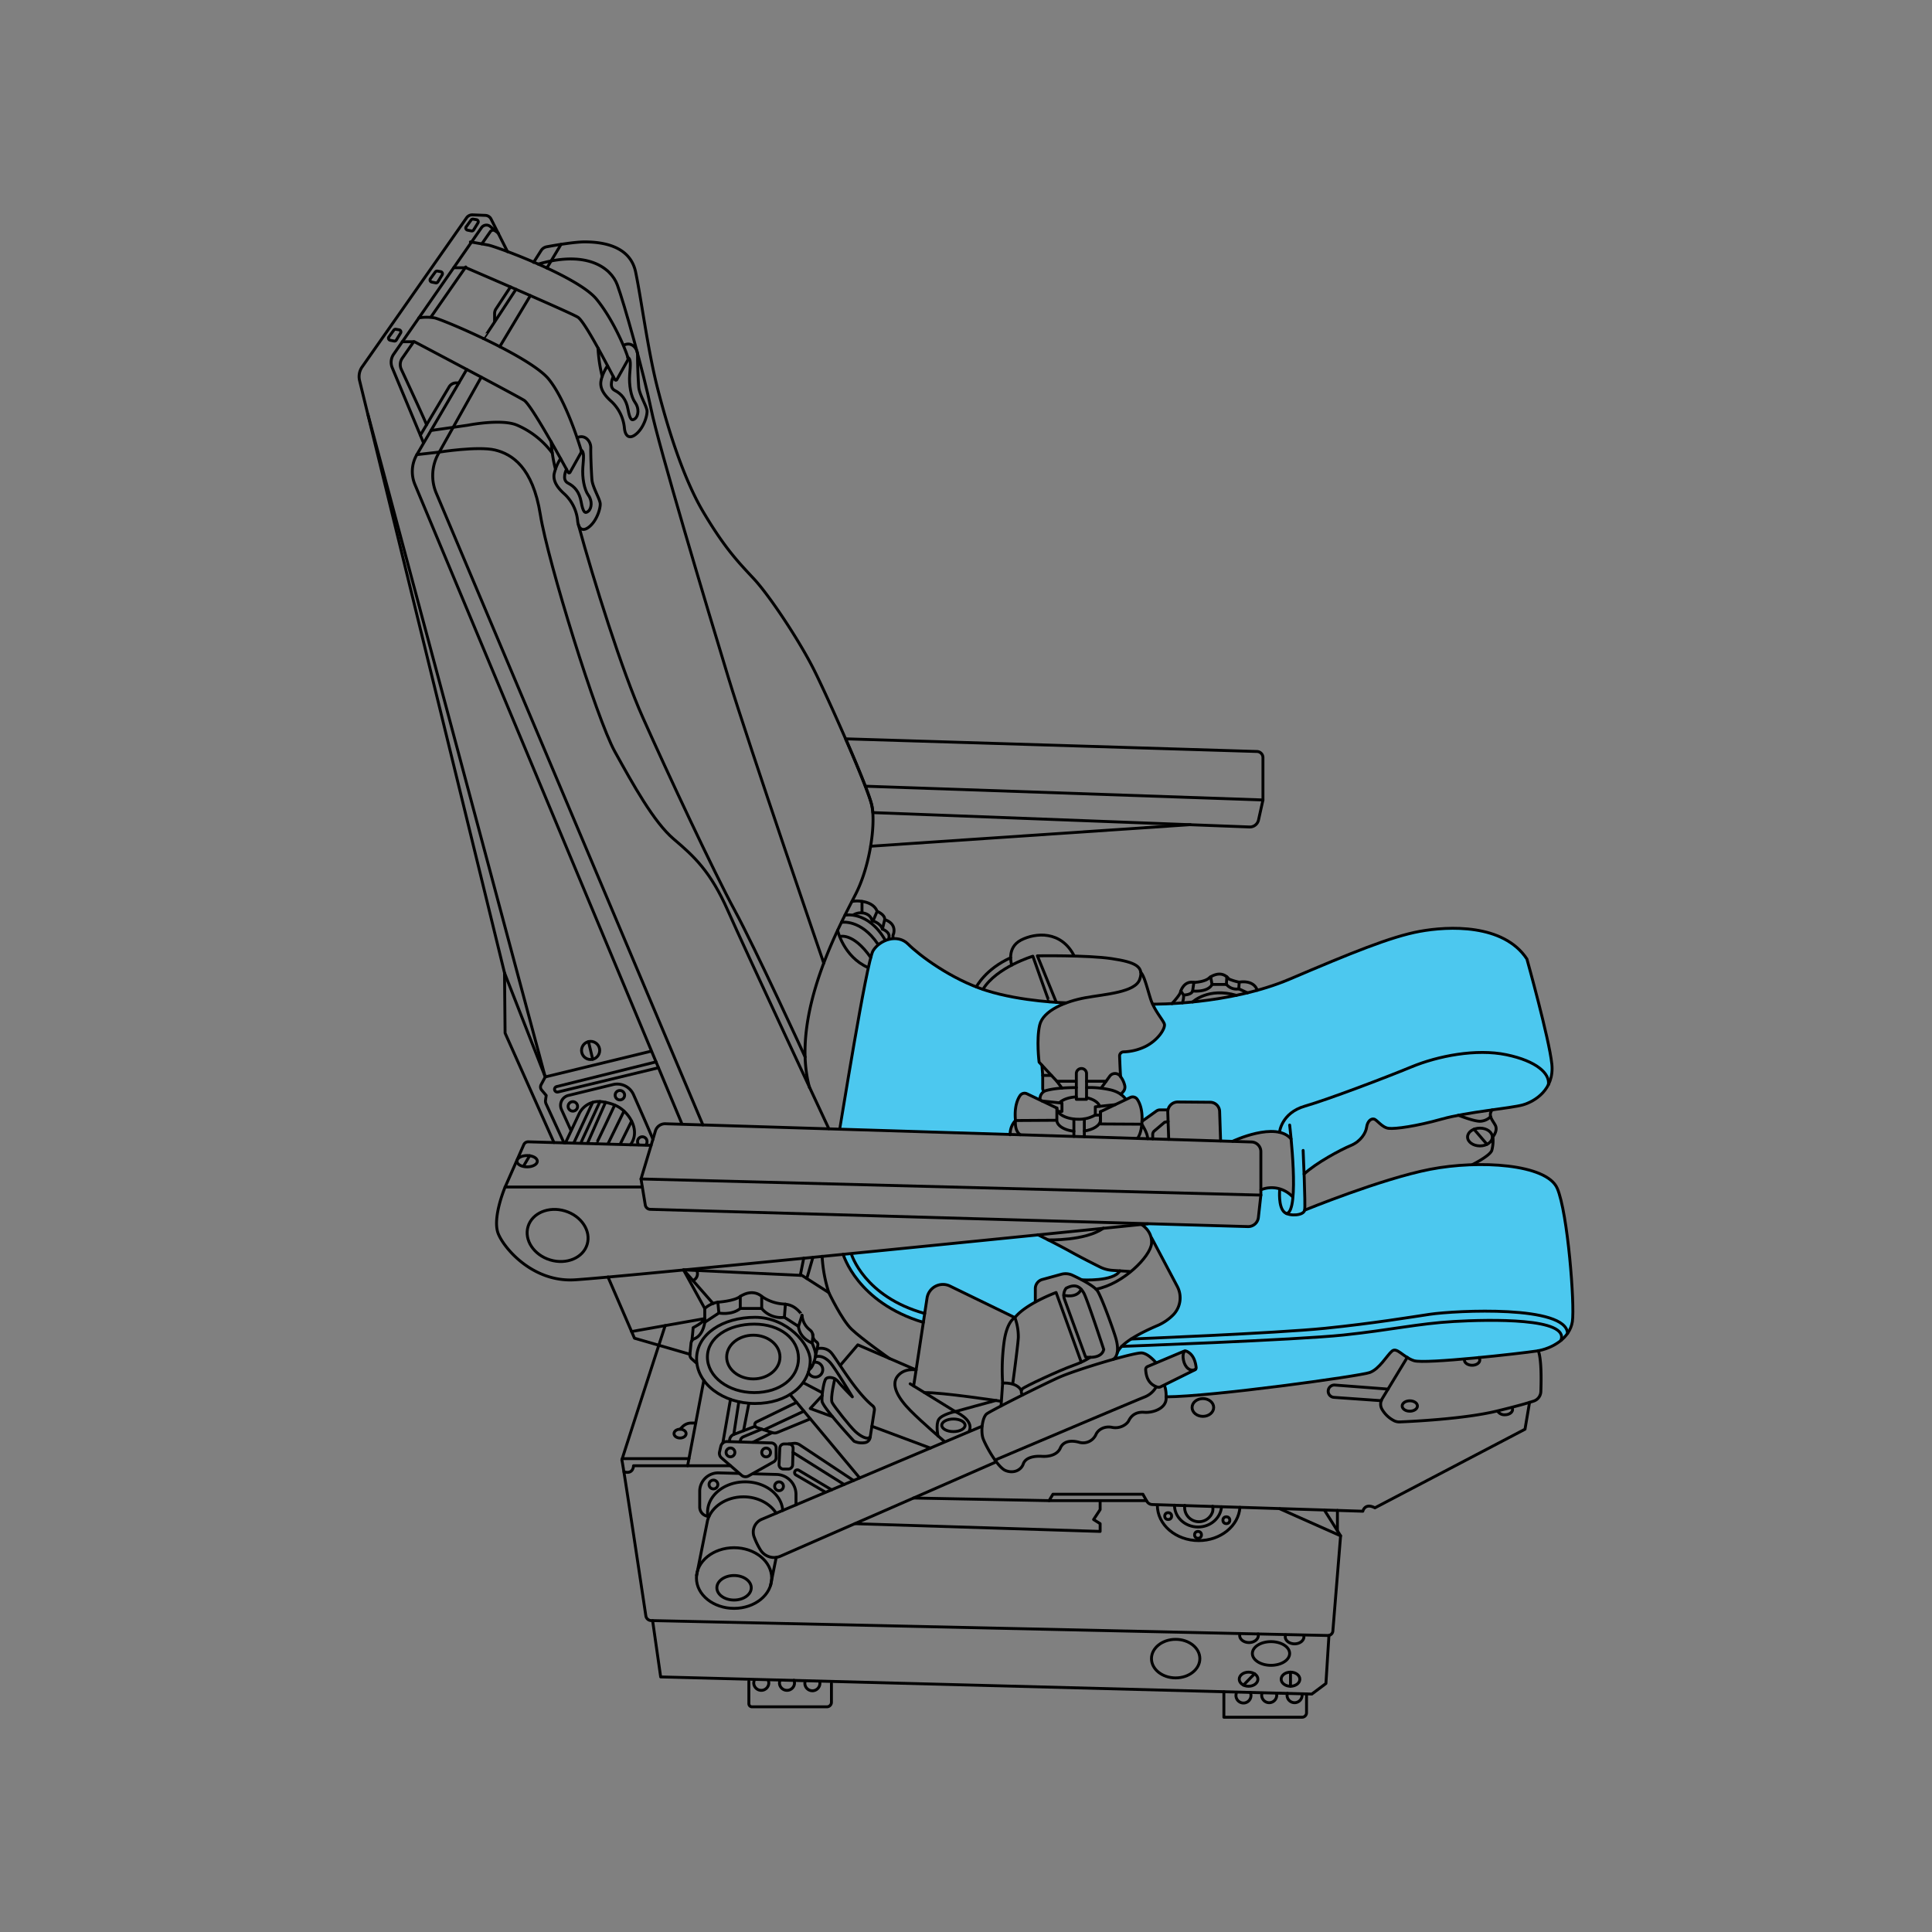 <svg viewBox="0 0 1000 1000" xmlns="http://www.w3.org/2000/svg"><rect x="0" y="0" width="1000" height="1000" fill="#808080" stroke="none"/><defs><style>.cls-1{fill:#4cc8ef;}.cls-2{fill:#fcff5d;}.cls-3{fill:none;stroke:#000;stroke-linecap:round;stroke-linejoin:round;stroke-width:1.5px;}</style></defs><g data-name="13A" id="_13A"><path d="M434.67,584.21s7.61-45.5,9.13-53.91,6.68-36.85,7.85-38.54a15.73,15.73,0,0,1,8.24-5.48c3.5-.71,7-.32,8.84,1.28s12.28,10.15,15.48,12.2,17.12,10,23.79,12.08a152,152,0,0,0,24.63,5.57c7.94.92,13.34,1.36,13.6,1.38s6.77-.09,6.77-.09-8,3.39-9.91,5-4.67,3.53-5.19,8-.06,18-.06,18L539.5,552l.2,11.48.62,1.55s-2.32,2.7-2,4.12c0,0-6.23-3.14-7.52-3.2a3.23,3.23,0,0,0-3.61,2.49c-.48,2.14-1.59,11.56-1.59,11.56s-2.27,2.58-2.24,3.69a26.07,26.07,0,0,1-.5,3.69Z" class="cls-1"></path><path d="M537.21,639.1l-100.8,10.08s5.74,14.83,14,20.72,14.81,10.43,18.35,11.55,9.12,3,9.12,3,1.11-6.57,1.43-9.39.81-6.34,3.3-8.24a8.45,8.45,0,0,1,9.06-1.15l26,12.66,7.23,3.53s7-5.56,8.36-6.36,2.58-1.71,2.58-1.71-.13-4.85,0-6.43.38-4.88,4.14-5.58,10.42-3.12,12.74-2.43,6.57,3.08,7.19,3.1,7.09,0,9.21-.26a24.37,24.37,0,0,0,6.27-1.36,21.09,21.09,0,0,0,4.17-3.05s-6.81.09-10.43-1.87S537.21,639.1,537.21,639.1Z" class="cls-1"></path><path d="M603.28,723l.28,0v0C603.15,724.65,603.28,723,603.28,723Z" class="cls-2"></path><path d="M645.7,591l-5.91-.35h.12a41.44,41.44,0,0,1,4.72.23Z" class="cls-2"></path><path d="M652.58,599.1a31.5,31.5,0,0,0-.66-5.15,9.16,9.16,0,0,1,.65,3.08A20.42,20.42,0,0,1,652.58,599.1Z" class="cls-2"></path><path d="M652.76,609.61a33.23,33.23,0,0,1-.07,5.28l.06-5.43S652.76,609.56,652.76,609.61Z" class="cls-2"></path><path d="M813.67,683.5c.07,3.9-2.93,7.52-4.87,9.58s-9.6,5-11.13,5.74-15.56,2.48-19.88,2.58-30.31,3.17-37.35,3.15A36.09,36.09,0,0,1,729,702.87l-7-4.13c-1.24-.73-3.13,1.52-4,2.63a20.58,20.58,0,0,0-2.91,4.25c-.57,1.45-3.42,3.28-5,4.31s-11.55,2.46-16.82,3.28-36.35,4.95-46.34,6.15c-9.46,1.14-40.09,3.42-43.34,3.66.4-1.62-.85-5.75-.85-5.75s12.68-6.68,13.76-7.21,2.58-1.62,2.45-2.69a20.16,20.16,0,0,0-1.9-5.71c-.91-1.52-3.64-2.37-3.64-2.37l-8.07,3.26L598,705.66a56.51,56.51,0,0,0-4.44-4.51c-.82-.5-3.34-1.54-7.08-.18s-9.3,2.67-9.3,2.67l1.1-2.73,1.37-4,5-3.24s10.69-5.84,12.36-6.6,7.76-3.54,10.68-6.88,3.13-9.69,3-10.47-3.92-8.83-3.92-8.83l-8.61-16.28s-2.42-4.54-2.9-5.84-4.5-5.46-4.79-5.47c0,0,43.59,1.25,51.81,1.61s7.3-.75,8.61-3,1.82-13.17,1.82-13.17l0-2.57a11.6,11.6,0,0,1,8.48-1,20.33,20.33,0,0,1,7.84,4.08,93.76,93.76,0,0,0,.34-16.58c-.18-1.8-.46-3.58-.55-5.39-.07-1.47,0-2.94,0-4.42a6.34,6.34,0,0,0-.58-3.14,6.89,6.89,0,0,0-3.28-2.48,15.54,15.54,0,0,0-4.91-1.68,13.64,13.64,0,0,0-2.71.05,62.85,62.85,0,0,0-15.8,3.5,7.35,7.35,0,0,0-1.73.8c-.21.14-.6.38-.68.63a.51.51,0,0,0,0,.09l-7.29-.42c-.07,0-.26-12.68-.54-15.36s-3.76-4.2-3.76-4.2-15-.07-18.65-.13-4.39,4-4.39,4H599.5l-8.36,5.92s0-2.61,0-4a17.13,17.13,0,0,0-1.61-5.84c-1-2.39-2.62-3.1-3.86-2.78a15.52,15.52,0,0,0-3,1.38l-2.46-2.7s1.22-1.47,1.51-1.86a3.59,3.59,0,0,0,.55-3.2,18.38,18.38,0,0,0-2.2-4.11s-.51-9.46-.56-10.24a3.57,3.57,0,0,1,1.73-2.58c.78-.31,3.68-.34,5.28-.63a44.58,44.58,0,0,0,9.34-4c2.29-1.42,6.19-6.47,6.92-7.77s-.92-3.65-1.7-4.56-4.43-8.11-4.43-8.11,11.08-.06,17.79-.83,18.51-2.12,23.33-3,19.36-5,23.75-6.47,21.62-9,27-11.2,22.19-8.76,30.33-11.61,19.95-5.86,30.19-5.86a84.22,84.22,0,0,1,26.33,4c8.38,2.55,15,11.88,15,11.88l3.49,12.9c0,.18,5.49,21.67,5.49,21.67s3.37,15.89,4,21-1.75,9.22-3.5,12.11-6.66,5.73-9.32,7-10.94,2.36-15.74,3S756.1,577,756.1,577s-11,2.53-14.56,3.34-13.95,3.36-19.17,3.56-8-1.44-9.46-3.56-3.08-1-4.06-.33-1.14,1.93-1.92,5.12-4.32,5.76-5.7,6.71-7.27,3.52-9.46,4.67S675,607,675,607l.36,11.67.06,7.66s20.5-8,24-9.33,31.37-9.93,35.81-11,22.89-3.46,32.61-3.18a123.28,123.28,0,0,1,27.6,4.1c6.85,2,10.61,8.19,11.53,10.67s3.37,15.94,4.24,19.78,1.93,20.73,2.47,28.45S813.61,679.59,813.67,683.5Z" class="cls-1"></path><path d="M639.07,590.59l.72,0-.48,0C639.2,590.66,639.08,590.67,639.07,590.59Z" class="cls-2"></path><path d="M651.68,593.11a7.12,7.12,0,0,1,.24.84,4.23,4.23,0,0,0-1.58-2,7.14,7.14,0,0,0-3.06-.84l-1.53-.17S650.45,589.66,651.68,593.11Z" class="cls-2"></path><path d="M652.69,614.89v1.28l-.14.07Q652.63,615.56,652.69,614.89Z" class="cls-2"></path><path d="M337,544.1l-54.78,13.31-21.08-53.83L186.12,197a8.74,8.74,0,0,1,1.32-7.09l54.06-77.17a3.6,3.6,0,0,1,3.09-1.53l6.67.27a3.42,3.42,0,0,1,2.9,1.88l8.54,16.9" class="cls-3"></path><path d="M258,120.81l-4.24-3.58a3.09,3.09,0,0,0-4.54.61l-45.46,65.5a7.34,7.34,0,0,0-.74,7L219,228.71" class="cls-3"></path><path d="M208.19,176.88h6.33s52.63,27.77,56.74,30.31c3.72,2.3,19.79,31.72,22.8,37.26a.56.56,0,0,0,1,0l5.5-9.83a2.27,2.27,0,0,0,.19-1.73c-1.42-4.68-8.24-26.23-16.75-36.66-9.59-11.73-55-30.91-59.09-31.69a24.45,24.45,0,0,0-8.14,0" class="cls-3"></path><path d="M290.17,237.36a24.14,24.14,0,0,0-3.36,8c-.58,3.82,1.86,7.24,5.39,10.37a21.64,21.64,0,0,1,6.75,13.5c.39,5,3,6.26,6.55,3s5.28-9,5.18-11.45-4-8.61-4.3-12.52-.68-13-.59-16.44-3.11-7.26-7.08-5.2" class="cls-3"></path><path d="M293.21,242.89s-2.68,5.39.75,7.15,5.91,4.5,6.86,9.78,1.94,6.26,3.7,4.79,2.15-5.38,0-8.31-3.23-9.2-2.84-14.38.83-8.08-.95-9" class="cls-3"></path><path d="M285.3,228.71a76,76,0,0,0,2.18,14.08" class="cls-3"></path><path d="M234.9,138.58h6.33S295,161.65,299.1,164.19c3.72,2.3,16.17,26.76,19.18,32.3a.57.57,0,0,0,1,0l5.49-9.82a2.21,2.21,0,0,0,.19-1.74c-1.42-4.68-7.69-19.66-16.21-30.08-9.59-11.74-51.89-27.22-56-28s-9.27-1.64-9.27-1.64" class="cls-3"></path><path d="M314.39,189.4s-2.77,4.17-3.35,8,1.86,7.24,5.38,10.37a21.59,21.59,0,0,1,6.75,13.5c.39,5,3,6.26,6.55,3s5.28-9,5.19-11.45-4-8.61-4.31-12.52-.68-13-.59-16.44-3.11-7.26-7.08-5.19" class="cls-3"></path><path d="M317.43,194.93s-2.68,5.39.75,7.15,5.91,4.5,6.87,9.78,1.93,6.26,3.69,4.8,2.16-5.38,0-8.32-3.23-9.19-2.83-14.38.82-8.08-1-9" class="cls-3"></path><path d="M309.52,180.14a79.34,79.34,0,0,0,2.18,14.69" class="cls-3"></path><path d="M241.59,191.21l-25.82,44.1a17.39,17.39,0,0,0-1,15.48L352.94,581.66" class="cls-3"></path><path d="M249.09,195.2l-22.15,39.58a23.32,23.32,0,0,0-1.13,20.47l138,327" class="cls-3"></path><path d="M215.77,235.31,227.39,234s20-3.17,28.81-1.08,19.56,8.93,23.47,33.39S308.83,372.07,318.22,389s20.15,36.52,30.52,45.32,19,16.63,28,37S429,584.21,429,584.21" class="cls-3"></path><path d="M299.38,271.58c7.91,29,22.6,75.74,33.32,99.76,12.91,29,37,80.42,47.54,99.79s36.5,76,36.5,76" class="cls-3"></path><path d="M223.09,222.82l19-2.72s17.61-3.52,25.63,0a44.61,44.61,0,0,1,18.12,14.38" class="cls-3"></path><path d="M283.07,138.72l7.32-12.24" class="cls-3"></path><path d="M258.67,179.43s7.93-13.2,15.85-26.42" class="cls-3"></path><path d="M419,562.93C408.7,525,435.61,477.32,443,462.58c6.57-13,9.58-31.43,8.75-42a28.12,28.12,0,0,0-.53-3.76c-1.08-4.85-7-19.42-13.56-34.42-6.1-14-12.71-28.43-16.31-35.62-7.43-14.87-23-38.48-31.3-47.35s-15-15.91-25.89-34.18-19-45.39-23.94-64.82S332,155.15,329,140.8s-18.78-15.47-25.69-15.6c-5.45-.1-16.07,1.74-20.33,2.53a4.31,4.31,0,0,0-2.86,1.9c-.81,1.25-2.39,3.79-3.94,6.18" class="cls-3"></path><path d="M250.25,175.25c.12.06,8.72-13.08,16.82-25.5" class="cls-3"></path><path d="M217.57,225.25l14.89-25a4.26,4.26,0,0,1,3.65-2.07h1.39" class="cls-3"></path><path d="M264.21,148.51l-7.5,11.4a4.34,4.34,0,0,0-.71,2.38v4" class="cls-3"></path><path d="M426.38,498.54s-38.51-112.13-49.47-148.13-36-119.56-39.91-138.69-14.09-55.14-17.48-64.27-16.08-18-40.93-10.76" class="cls-3"></path><path d="M653.7,392.1v22l-2.3,10.34a4.6,4.6,0,0,1-4.67,3.6l-194.94-7.44a28.12,28.12,0,0,0-.53-3.76c-1.08-4.85-7-19.42-13.56-34.42l212.91,6.55A3.18,3.18,0,0,1,653.7,392.1Z" class="cls-3"></path><line y2="414.06" x2="653.7" y1="406.94" x1="447.91" class="cls-3"></line><line y2="426.83" x2="616.13" y1="438" x1="450.67" class="cls-3"></line><path d="M339.24,585.38l-7.46,24.85L334,623.72a2.67,2.67,0,0,0,2.56,2.23l309.35,8.93a5.32,5.32,0,0,0,5.43-4.72l1.28-11.58v-22.5a5,5,0,0,0-4.88-5L344.4,581.66A5.21,5.21,0,0,0,339.24,585.38Z" class="cls-3"></path><line y2="618.58" x2="652.65" y1="610.23" x1="331.78" class="cls-3"></line><path d="M337,592.84,273.43,591a2.45,2.45,0,0,0-2.31,1.46l-9.69,22s-6.87,16.17-3.47,24.26,18.1,24.78,39.05,23.74,297-29,297-29" class="cls-3"></path><line y2="614.41" x2="332.48" y1="614.41" x1="261.43" class="cls-3"></line><ellipse ry="2.93" rx="5.28" cy="601.04" cx="272.84" class="cls-3"></ellipse><line y2="603.32" x2="271.13" y1="598.2" x1="274.15" class="cls-3"></line><ellipse transform="translate(-406.9 731.31) rotate(-73.23)" ry="15.98" rx="13.24" cy="639.44" cx="288.61" class="cls-3"></ellipse><polyline points="261.14 503.58 261.43 534.71 286.73 591.37" class="cls-3"></polyline><path d="M291.91,591.52l-9.25-20.14a3.54,3.54,0,0,1-.29-2l.34-2.38-2.36-2.8a2.48,2.48,0,0,1-.29-2.74l2.16-4.05c-.36-.92-91.8-343-91.8-343" class="cls-3"></path><path d="M339.56,549.63l-51.43,12.78a1.44,1.44,0,0,0-.81,2.26h0a1.47,1.47,0,0,0,1.5.54l52-12.54" class="cls-3"></path><path d="M337.92,589.77c.09-.31-6.1-14.34-10-23.17a9.23,9.23,0,0,0-10.61-5.23L294.18,567a5.28,5.28,0,0,0-3.56,7.3l4.83,10.64" class="cls-3"></path><circle r="4.7" cy="543.71" cx="305.7" class="cls-3"></circle><line y2="548.28" x2="306.79" y1="539.15" x1="304.6" class="cls-3"></line><circle r="2.45" cy="572.67" cx="296.5" class="cls-3"></circle><circle r="2.45" cy="566.87" cx="320.85" class="cls-3"></circle><path d="M330.59,592.53A2.41,2.41,0,0,1,330,591a2.45,2.45,0,1,1,4.89,0,2.41,2.41,0,0,1-.56,1.55" class="cls-3"></path><path d="M292.69,591.54l7-14.91a11.25,11.25,0,0,1,11.56-6.41,26.36,26.36,0,0,1,7.18,1.86c7.24,3.13,13.36,13.18,7.89,20.45" class="cls-3"></path><line y2="591.67" x2="296.96" y1="570.57" x1="306.79" class="cls-3"></line><line y2="570.57" x2="313.41" y1="591.67" x1="304.13" class="cls-3"></line><line y2="570.14" x2="310.55" y1="590.98" x1="300.92" class="cls-3"></line><path d="M308.57,592c.25,0,9.55-19.93,9.55-19.93" class="cls-3"></path><line y2="575.11" x2="322.98" y1="592.01" x1="314.7" class="cls-3"></line><line y2="591.87" x2="321.18" y1="580.31" x1="326.91" class="cls-3"></line><path d="M441,466.58a14.57,14.57,0,0,1,5.18,0s6.12.53,7.83,5.13c0,0,4.17,1.7,3.91,4.31,0,0,6,1.49,4.62,7.23a3,3,0,0,0-.21,2.29" class="cls-3"></path><path d="M437.36,473.7s11.94-2.51,20.81,12.88" class="cls-3"></path><path d="M446.17,466.58v5.92a7.41,7.41,0,0,0-4.43,1.05" class="cls-3"></path><path d="M446.17,472.5s4.31.06,5.22,4.1c0,0,4.11.79,5.35,4.31,0,0,4.3,1.5,3.32,4.63" class="cls-3"></path><line y2="476.72" x2="451.86" y1="471.71" x1="454" class="cls-3"></line><line y2="480.91" x2="456.74" y1="476.02" x1="457.91" class="cls-3"></line><path d="M435.54,477.41s9.92-1.91,18.85,11.26" class="cls-3"></path><path d="M433.55,481.58s3.09,13.56,15.62,19.17" class="cls-3"></path><path d="M434.67,484.76s6.8-2.35,16,10.82" class="cls-3"></path><path d="M434.67,584.21c.16-.32,13.87-86.67,17.25-92.15s12.51-9,18.12-3.39,22,18.13,40.44,24,41.22,6.39,41.22,6.39" class="cls-3"></path><path d="M543.09,518.55c-.17,0-8.48-23.62-8.48-23.62s-18.83,5.64-25.85,17.17" class="cls-3"></path><path d="M505.33,510.84s4.67-9.24,17.77-15.11" class="cls-3"></path><path d="M523.67,499.53s-3-8.9,4.81-12.95c7.4-3.82,20.79-5.09,27.54,8.27" class="cls-3"></path><path d="M546.74,518.82l-9.8-24.09s25.84-.42,38.36,1.44,17,4.18,14.58,10.85-17.9,7.54-28.08,9.4S539.89,523,538.13,530.6s-.29,19.18-.29,19.18l9.19,9.88h9.78" class="cls-3"></path><path d="M557.11,569v-13.3a2.64,2.64,0,0,1,2.64-2.64h0a2.64,2.64,0,0,1,2.64,2.64V569Z" class="cls-3"></path><path d="M538.33,569.11v-.46a4.35,4.35,0,0,1,3.17-4.19c2.68-.75,7.43-1.53,15.61-1.53" class="cls-3"></path><path d="M562.39,562.93A48.34,48.34,0,0,1,575,564.16c4.7,1.17,6.86,3.61,7.65,4.76" class="cls-3"></path><path d="M569.92,563.25l4.46-6.18a3.36,3.36,0,0,1,5.19-.36,12.09,12.09,0,0,1,2.56,5,3.61,3.61,0,0,1-.71,3.27l-1.22,1.47" class="cls-3"></path><line y2="563.19" x2="549.67" y1="559.66" x1="547.03" class="cls-3"></line><path d="M544.21,556.63H539.7v6.81a1.48,1.48,0,0,0,.57,1.18" class="cls-3"></path><line y2="551.35" x2="539.3" y1="556.63" x1="539.7" class="cls-3"></line><line y2="559.66" x2="572.51" y1="559.66" x1="562.39" class="cls-3"></line><path d="M580.06,557.31c-.13-.17-.42-7-.56-10.65a2.11,2.11,0,0,1,2-2.21,27.84,27.84,0,0,0,11.17-2.69c6.84-3.33,10.66-9.59,10-11.74s-5.29-7-7.24-13.31-3.13-11.4-4.94-13.42" class="cls-3"></path><path d="M596.64,519.75s39.32.5,71-13,52.24-21.92,67.11-24.66,43.44-4.11,55.57,14.28c0,0,11.54,41.29,12.91,54.4s-8.81,19.37-15.07,21.13-28.66,3.62-41.87,7.33-24,5.19-27.49,4.8-6-4.41-7.63-4.8-3.42,1.28-3.81,4.21-3,7.34-8.22,9.49S681.05,602,675,607.69" class="cls-3"></path><path d="M674.5,595.46s1.27,28.08.78,30.92-7.8,3.22-10.37,1.17c-3.42-2.74-2.54-11.74-2.54-11.74" class="cls-3"></path><path d="M667.52,582.32s5.45,45-1.64,45.8" class="cls-3"></path><path d="M652.65,615.84a14.77,14.77,0,0,1,16.18,3.41" class="cls-3"></path><path d="M638,590.74s22.38-10.61,30.24-1.23" class="cls-3"></path><path d="M662.27,586.08s.91-10,13.12-13.54,41.7-14.74,55.26-20.35,33.39-9.52,49.05-6.26,22.63,9.75,21.75,15.51" class="cls-3"></path><path d="M606.62,519.46s3.64-3.92,4.29-5.62c0,0,1.44-6.39,7.05-5.34,0,0,5.74-.14,8.08-2.48,0,0,5.87-4.56,10.05.72a26.33,26.33,0,0,0,5.34,1.62s7.4-1.49,9.31,4.21" class="cls-3"></path><path d="M617.29,518.63s8-7.73,22.66-3.45" class="cls-3"></path><path d="M612,519.1a11.51,11.51,0,0,0,.66-4.08s4,0,4.68-2.09c0,0,7.71.91,10.06-3.39h7.43a6.66,6.66,0,0,0,6.39,2.28l4.5,2.07" class="cls-3"></path><line y2="509.54" x2="627.35" y1="505.62" x1="626.64" class="cls-3"></line><line y2="508.5" x2="617.96" y1="512.93" x1="617.29" class="cls-3"></line><line y2="505.62" x2="635" y1="509.54" x1="634.78" class="cls-3"></line><line y2="511.82" x2="641.17" y1="508.36" x1="641.43" class="cls-3"></line><line y2="512.93" x2="611.2" y1="515.02" x1="612.61" class="cls-3"></line><path d="M566.81,577.18a16.52,16.52,0,0,1-8.64,2.14c-6.15,0-11.14-2.6-11.14-5.8" class="cls-3"></path><path d="M562.39,568.14c3.52.76,6.13,2.42,6.77,4.43" class="cls-3"></path><path d="M548.57,570.58c1.76-1.57,4.9-2.66,8.54-2.84" class="cls-3"></path><path d="M561.25,585.41c4.65-.69,8.32-2.95,8.32-5.6v-4.39" class="cls-3"></path><path d="M555.85,585.51c-5-.55-8.82-2.88-8.82-5.68v-6.31l-15.5-7.39a2.82,2.82,0,0,0-3.58,1c-1.37,2-3,6-2.34,12.85l21.42-.13" class="cls-3"></path><line y2="588.2" x2="555.84" y1="579.32" x1="555.84" class="cls-3"></line><line y2="588.38" x2="561.25" y1="579.09" x1="561.25" class="cls-3"></line><polyline points="539.37 569.87 549.67 570.97 549.67 575.28 547.55 575.28" class="cls-3"></polyline><path d="M569.57,581.74v-6.32l15.5-7.39a2.86,2.86,0,0,1,3.59,1c1.37,2,3,6,2.33,12.85l-21.42-.12" class="cls-3"></path><polyline points="577.23 571.77 566.93 572.88 566.93 577.18 569.05 577.18" class="cls-3"></polyline><path d="M528.08,587.34c-3.14-2.15-2.47-7.38-2.47-7.38a10.17,10.17,0,0,0-2.74,7.38" class="cls-3"></path><path d="M588.75,589.22c2-2.5,2.24-7.36,2.24-7.36s3.23,4.92,3,7.52" class="cls-3"></path><path d="M604.92,589.72l-.48-14a5.17,5.17,0,0,1,5.2-5.34l16.76.14a4.92,4.92,0,0,1,4.88,4.76l.5,15.25" class="cls-3"></path><path d="M604.44,574.47h-4a3.33,3.33,0,0,0-1.9.61l-7.48,5.34" class="cls-3"></path><path d="M604.6,580.47l-1.83.42-5.26,4.46a2.42,2.42,0,0,0-.87,1.86v2.25" class="cls-3"></path><path d="M537.21,639.1s10.18,5,17.75,9.22c4.9,2.7,10.78,5.68,14.32,7.44a17.12,17.12,0,0,0,6.61,1.78l8.67.56" class="cls-3"></path><path d="M542.51,641.77s19.34.59,28.61-6.08" class="cls-3"></path><path d="M590.68,633.71s5.88,3.26,5.36,9.92-14.67,21-28.76,23.65" class="cls-3"></path><path d="M560,662.45s16.52,1,19.65-4.67" class="cls-3"></path><path d="M596.08,640.76l13.23,25A12.61,12.61,0,0,1,607,680.82a26,26,0,0,1-7.39,5.07c-7.95,3.39-19.38,8.91-21.33,14.39" class="cls-3"></path><path d="M535.88,673.79V667a4.9,4.9,0,0,1,3.6-4.73l9.83-2.7a8.42,8.42,0,0,1,5.78.48c4.12,1.93,11.41,5.6,13.07,8.3,2.35,3.82,8.42,20.74,9.49,24.66s1.46,8.88-1.58,10.64" class="cls-3"></path><path d="M551.83,666.78a6,6,0,0,0-.79,5.87c1.27,3.52,10.86,29.74,10.86,29.74s8.22,1.37,9.39-3.92c0,0-8.63-26.31-10.33-29.25S556.91,664.14,551.83,666.78Z" class="cls-3"></path><path d="M550.63,670.43s6.77,1.8,9-3.07" class="cls-3"></path><path d="M564.25,702.55s-2.76,2.09-9.11,4.34-24.84,10.76-26,12,0,3.13,0,3.13" class="cls-3"></path><path d="M524.19,716.25s2.59-19,2.89-23.94A28.29,28.29,0,0,0,525.31,682c5.68-7.24,21.33-13,21.33-13l13,36" class="cls-3"></path><path d="M518.14,727.71c0,.31.82-11.82.82-11.82s7.17-.69,9.65,3.81" class="cls-3"></path><path d="M518.07,725.28s-30.48-4.63-39.58-4.47" class="cls-3"></path><path d="M472.89,717.36c.09-.28,4.42-28.87,6.94-45.46a8.32,8.32,0,0,1,11.88-6.23L525.31,682s-4.27,1.76-5.7,13.37a107.2,107.2,0,0,0-.65,20.48" class="cls-3"></path><path d="M471.09,716.25l23.34,14.38s-7,1.43-8.6,4.17-.29,8.5-.29,8.5" class="cls-3"></path><path d="M515.67,724.89c-.34-.06-21.24,5.74-21.24,5.74s9.66,4.17,7.31,9.91" class="cls-3"></path><ellipse ry="3.26" rx="6.03" cy="737.73" cx="493.49" class="cls-3"></ellipse><path d="M598.33,705.35s-3.72-4.63-7.24-5.07-33.92,8.56-43.18,12.74S513,730.1,510.74,731.8s-3.26,9.26-1.83,13,7.44,14.61,11.48,16.31,8.09,0,9.26-3.39,5.74-4.18,9.65-3.92,8.09-.91,9.53-4.3,5.21-4.18,9.65-3a7.3,7.3,0,0,0,8.74-3.91c1-2.48,4.3-4.63,8.41-3.79s7.63-1.5,8.61-3.45,3.06-4.72,8-4.35,11.15-2.18,11.34-6.94-.83-6.83-.83-6.83" class="cls-3"></path><path d="M612.64,699.45,594,707.31a1.62,1.62,0,0,0-1,1.56c.23,4.15,1.67,7.49,5.81,9a2.46,2.46,0,0,0,2-.1l17.57-8.7a1.31,1.31,0,0,0,.74-1.34c-.52-4.24-2.1-7-4.86-8.29A2.08,2.08,0,0,0,612.64,699.45Z" class="cls-3"></path><path d="M613.38,699.29s-1.55.68-.84,4.6,3.63,6.42,6.38,4.77" class="cls-3"></path><path d="M598.33,718.05a11.85,11.85,0,0,1-5.81,5c-4,1.52-77.53,32.69-77.53,32.69" class="cls-3"></path><path d="M508.25,738.23l-114,48.17a7.19,7.19,0,0,0-3.89,9.17,37.68,37.68,0,0,0,3.32,6.77,8.32,8.32,0,0,0,10.38,3.1l111.58-48.78" class="cls-3"></path><ellipse ry="15.7" rx="19.47" cy="816.79" cx="379.95" class="cls-3"></ellipse><path d="M366.42,784.87a12.88,12.88,0,0,1-.18-2.17c0-8.67,8.72-15.7,19.47-15.7,10.37,0,18.85,6.55,19.43,14.8" class="cls-3"></path><path d="M401.76,783.24c-3.17-5-9.57-8.49-16.94-8.49-9,0-16.6,5.18-18.57,12.13l-5.7,28.59" class="cls-3"></path><ellipse ry="6.35" rx="8.9" cy="821.83" cx="379.95" class="cls-3"></ellipse><line y2="820.6" x2="398.84" y1="806.15" x1="401.76" class="cls-3"></line><ellipse ry="11.32" rx="13.79" cy="702.41" cx="389.92" class="cls-3"></ellipse><path d="M413.3,703.07c0,10.15-9.49,17.73-22.89,17.73s-24.26-8.22-24.26-18.37,10.86-17.07,24.26-17.07S413.3,692.93,413.3,703.07Z" class="cls-3"></path><path d="M419.37,704.13c0,12.77-11.84,22.32-28.56,22.32s-30.26-10.35-30.26-23.12,13.55-21.49,30.26-21.49S419.37,695.93,419.37,704.13Z" class="cls-3"></path><path d="M383.17,671v6.26h11.09V671S390,666.71,383.17,671Z" class="cls-3"></path><path d="M406.52,675.06l-.52,6.78,7.3,4.7,1.83-5.74S412.26,675.58,406.52,675.06Z" class="cls-3"></path><path d="M394.26,677.28A12.91,12.91,0,0,0,406,681.84" class="cls-3"></path><path d="M394.26,671a21.87,21.87,0,0,0,12.26,4" class="cls-3"></path><path d="M371.56,674l.53,5.61-7.31,4.82v-7.17A13.7,13.7,0,0,1,371.56,674Z" class="cls-3"></path><path d="M372.09,679.63s6.52,1.3,11.08-2.35" class="cls-3"></path><path d="M371.56,674s8.61-.52,11.61-3" class="cls-3"></path><path d="M413.3,686.54s0,5.61,7.05,8.61l.38-3.17a3.92,3.92,0,0,0-1.49-3.57,10.55,10.55,0,0,1-4.11-7.61" class="cls-3"></path><path d="M364.78,684.45s-.75,6.67-5.38,8.48a2.73,2.73,0,0,0-1.72,2.24l-.58,5.8a2.83,2.83,0,0,0,.94,2.4l2.51,2.21" class="cls-3"></path><path d="M420.35,695.15s1.95,4.3,1.82,6.39c0,0-.9,6-3.39,7.38" class="cls-3"></path><path d="M422.17,701.54l1.14-5.18a1.69,1.69,0,0,0-.72-1.81,4.38,4.38,0,0,1-1.93-3.91" class="cls-3"></path><path d="M436.41,649.18s7.13,25,41.51,35.27" class="cls-3"></path><path d="M440.7,649.18s6.58,22,37.92,30.67" class="cls-3"></path><path d="M675.28,626.38s39.72-16.26,65-21.16,60.26-2.79,65.74,9.85,9.13,60.39,7.83,69-10.44,14-18.52,15.22-57.78,6.86-63.46,5-8.8-7.19-11.41-4.94S714,708.58,709,710.41,627.25,722.89,603.56,723" class="cls-3"></path><ellipse ry="4.6" rx="5.59" cy="728.51" cx="622.61" class="cls-3"></ellipse><ellipse ry="2.69" rx="3.95" cy="727.74" cx="729.71" class="cls-3"></ellipse><path d="M765.45,702.67a2.08,2.08,0,0,1,.48,1.29c0,1.49-1.77,2.69-3.95,2.69S758,705.45,758,704" class="cls-3"></path><path d="M782.71,728.76a2,2,0,0,1,.18.82c0,1.49-1.77,2.7-3.94,2.7a4.12,4.12,0,0,1-3.75-1.85" class="cls-3"></path><path d="M728.42,702.55l-13,21.42a5.36,5.36,0,0,0,0,5.63,15.3,15.3,0,0,0,6.23,5.8,6.08,6.08,0,0,0,3,.58c6.46-.26,33.23-1.56,49.83-5.55,10.28-2.47,16.14-4.18,19.35-5.23a5.37,5.37,0,0,0,3.71-4.92c.22-5.74.37-16.72-1.33-21.15" class="cls-3"></path><path d="M580.56,696.88S671,693.58,695.43,691s38.55-5.93,57.13-7,59.89-1.93,55.38,9.76" class="cls-3"></path><path d="M585.41,693.08s75.39-3,100.44-5.56,44.65-5.82,54.19-7.24c13.7-2,70.83-4.84,71.32,9.91" class="cls-3"></path><path d="M762.15,602.78s9-4.48,10-7.32a20.67,20.67,0,0,0,.59-7.07s2.74-3.26,1.17-6.07-3.77-4.87-1.59-7.85" class="cls-3"></path><ellipse ry="4.6" rx="6.41" cy="588.52" cx="766.02" class="cls-3"></ellipse><line y2="592.29" x2="769.66" y1="584.49" x1="762.93" class="cls-3"></line><path d="M754.87,577.25s7.77,3.11,11.15,3.11a8,8,0,0,0,5.51-2.38" class="cls-3"></path><polyline points="314.69 660.96 328.4 692.65 357.1 700.97" class="cls-3"></polyline><path d="M326.91,689.2l37.87-6.7c-.65,2.08-6,4.69-6,4.69s-.55,6.61-.76,6.92" class="cls-3"></path><path d="M364.78,677.28l-11-20,61.31,2.87L429,669.06s6.65,14,11.74,18.91,19.63,15.17,19.63,15.17" class="cls-3"></path><path d="M435,706.63l9-10.54,30.21,13s-5.95-1.3-9.61,3.2.27,11.38,6.53,17.72,17.61,16,17.61,16" class="cls-3"></path><path d="M429,669.06a74.37,74.37,0,0,1-3.47-18.79" class="cls-3"></path><line y2="651.2" x2="416.02" y1="660.15" x1="414.22" class="cls-3"></line><line y2="650.81" x2="420.76" y1="661.75" x1="417.61" class="cls-3"></line><line y2="657.28" x2="353.82" y1="674.7" x1="369.1" class="cls-3"></line><path d="M360.63,657.56a4,4,0,0,1,.38,1.7,3.91,3.91,0,0,1-2.32,3.57" class="cls-3"></path><path d="M344.3,686.12s-22.69,70-22.43,69.61,10.37,67,12.42,80.64a2.87,2.87,0,0,0,2.78,2.44l350.24,7.72a2.53,2.53,0,0,0,2.58-2.32l4-49.28-8.41-13.35" class="cls-3"></path><line y2="781.79" x2="692.25" y1="792.36" x1="692.25" class="cls-3"></line><polyline points="687.86 846.54 686.3 871.37 679 876.84 341.96 867.97 337.79 838.83" class="cls-3"></polyline><line y2="780.93" x2="662.38" y1="794.93" x1="693.87" class="cls-3"></line><polyline points="364.29 714.47 355.91 758.67 378.09 758.67" class="cls-3"></polyline><line y2="754.98" x2="322.09" y1="754.98" x1="356.61" class="cls-3"></line><path d="M355.91,758.67h-28s0,4.59-4.95,3.14" class="cls-3"></path><ellipse ry="2.28" rx="3.13" cy="742.04" cx="352" class="cls-3"></ellipse><path d="M422.93,698.09s4.46-1.28,7.4,2.19,12.27,19.9,21.35,27.35a2.52,2.52,0,0,1,.89,2.35L450.39,744a3.22,3.22,0,0,1-2.59,2.69,9.7,9.7,0,0,1-5.74-.71s-16.33-17.61-16.57-20.74.92-10.37,2-11.55,4.4-1,6.36,1.47,7.33,7.84,7.33,7.84-8.6-14.36-11.25-17.46-5.78-4.12-7.92-3.17" class="cls-3"></path><path d="M432.1,713.73s-2.46,10.08-1.38,12.23,9.39,12.62,12,15,6.3,4.55,7.7,2.76" class="cls-3"></path><polyline points="430.87 733.25 419.37 729.04 425.54 722.37" class="cls-3"></polyline><line y2="715.85" x2="416.11" y1="720.8" x1="425.49" class="cls-3"></line><path d="M421.23,705.15a4,4,0,0,1,.78-.08,3.85,3.85,0,1,1-3.61,5.19" class="cls-3"></path><line y2="749.52" x2="481.55" y1="738.23" x1="451.29" class="cls-3"></line><path d="M472.89,775.37,543,776.73l2-3.32h46.56l2.06,3.65a3.32,3.32,0,0,0,2.78,1.69l109,3.46s1-4.5,6.26-1.76l77.68-40.69,2.35-13.89" class="cls-3"></path><path d="M641.79,780.19c-.67,9.61-10,17.22-21.36,17.22-11.81,0-21.39-8.21-21.39-18.33" class="cls-3"></path><path d="M632.26,779.89c-.45,5.86-5.72,10.49-12.16,10.49-6.73,0-12.19-5.06-12.19-11.3" class="cls-3"></path><path d="M627.66,779.65a6.61,6.61,0,0,1,0,2.73,7.41,7.41,0,0,1-14.43-3.17" class="cls-3"></path><circle r="1.78" cy="794.44" cx="620.09" class="cls-3"></circle><circle r="1.78" cy="786.86" cx="634.76" class="cls-3"></circle><circle r="1.78" cy="784.73" cx="604.65" class="cls-3"></circle><path d="M373.1,748.58l-.66,2.91a3.18,3.18,0,0,0,1,3.11l10.39,9a3.13,3.13,0,0,0,3.58.36l13-7.29a2.56,2.56,0,0,0,1.31-2.24v-5a2.57,2.57,0,0,0-2.49-2.57l-23-.71A3.18,3.18,0,0,0,373.1,748.58Z" class="cls-3"></path><circle r="2.28" cy="751.76" cx="378.09" class="cls-3"></circle><circle r="2.28" cy="768.38" cx="369.28" class="cls-3"></circle><circle r="2.28" cy="769.29" cx="403.23" class="cls-3"></circle><circle r="2.28" cy="751.8" cx="396.55" class="cls-3"></circle><line y2="724.31" x2="378.09" y1="746.89" x1="374.13" class="cls-3"></line><line y2="764.98" x2="444.96" y1="721.78" x1="408.91" class="cls-3"></line><path d="M412.33,725.87,391.53,736a1.55,1.55,0,0,0,.19,2.86l7.95,2.65a3.83,3.83,0,0,0,2.71-.09l17-7" class="cls-3"></path><line y2="730.4" x2="416.11" y1="740.1" x1="395.41" class="cls-3"></line><path d="M390.9,738.23l-11.09,4.23a3.4,3.4,0,0,0-2.18,3.17V746" class="cls-3"></path><path d="M394.26,739.72l-9.47,3.95a2.64,2.64,0,0,0-1.62,2.43h0" class="cls-3"></path><line y2="746.51" x2="389.73" y1="741.52" x1="399.67" class="cls-3"></line><line y2="740.54" x2="384.85" y1="726.45" x1="387.61" class="cls-3"></line><line y2="742.46" x2="379.81" y1="725.55" x1="382.42" class="cls-3"></line><path d="M403.62,749.54l-.38,8.48a2.25,2.25,0,0,0,2.25,2.36H408a2.26,2.26,0,0,0,2.26-2.19l.25-8.48a2.25,2.25,0,0,0-2.25-2.32h-2.37A2.25,2.25,0,0,0,403.62,749.54Z" class="cls-3"></path><path d="M430.44,771.12l-17-10.13a1.42,1.42,0,0,0-1.81.3h0a1.41,1.41,0,0,0,.36,2.15l15,8.75" class="cls-3"></path><line y2="768.38" x2="436.92" y1="751.76" x1="410.43" class="cls-3"></line><path d="M408.24,747.39l2.52-.3a4.79,4.79,0,0,1,3.23.78l27.79,18.45" class="cls-3"></path><path d="M389.73,762.84l12.17.33A10.35,10.35,0,0,1,412,773.52v5.4" class="cls-3"></path><path d="M367,784.87h0a4.82,4.82,0,0,1-4.83-4.82v-8.13a9.57,9.57,0,0,1,9.82-9.56l10.43.28" class="cls-3"></path><polyline points="442.47 788.66 569.43 792.66 569.43 788.64 566.04 786.51 569.43 781.37 569.43 776.73 543.02 776.73" class="cls-3"></polyline><line y2="776.73" x2="593.41" y1="776.73" x1="569.43" class="cls-3"></line><ellipse ry="9.98" rx="12.52" cy="858.5" cx="608.52" class="cls-3"></ellipse><ellipse ry="6.13" rx="9.65" cy="855.84" cx="657.87" class="cls-3"></ellipse><ellipse ry="3.65" rx="4.83" cy="869.15" cx="646.26" class="cls-3"></ellipse><path d="M651.2,845.73a3.09,3.09,0,0,1,.11.8c0,2-2.16,3.65-4.82,3.65s-4.83-1.63-4.83-3.65a2.77,2.77,0,0,1,.18-1" class="cls-3"></path><path d="M674.79,846.4a3,3,0,0,1,.11.8c0,2-2.16,3.65-4.82,3.65s-4.83-1.64-4.83-3.65a2.87,2.87,0,0,1,.19-1" class="cls-3"></path><ellipse ry="3.65" rx="4.83" cy="869.15" cx="667.96" class="cls-3"></ellipse><line y2="872.2" x2="643.63" y1="866.34" x1="649.35" class="cls-3"></line><line y2="872.8" x2="667.96" y1="865.5" x1="667.96" class="cls-3"></line><path d="M633.48,875.65v13.19h40.43a2.35,2.35,0,0,0,2.35-2.34v-9.73" class="cls-3"></path><path d="M647.21,876.09a3.89,3.89,0,1,1-7.48,1.52,3.66,3.66,0,0,1,.16-1.1" class="cls-3"></path><path d="M660.72,876.68a4.08,4.08,0,0,1,.11.93,3.9,3.9,0,0,1-7.79,0,3.66,3.66,0,0,1,.16-1.1" class="cls-3"></path><path d="M673.9,876.84a3.94,3.94,0,0,1,.07.77,3.9,3.9,0,0,1-7.79,0,4,4,0,0,1,.16-1.1" class="cls-3"></path><path d="M387.61,870.24v11.6a1.6,1.6,0,0,0,1.6,1.6H428a2.35,2.35,0,0,0,2.35-2.35v-9.72" class="cls-3"></path><path d="M397.63,869.7a4,4,0,0,1,.3,1.52,3.9,3.9,0,0,1-7.79,0,4,4,0,0,1,.16-1.1" class="cls-3"></path><path d="M410.94,869.7a4,4,0,0,1,.3,1.52,3.9,3.9,0,0,1-7.79,0,4,4,0,0,1,.16-1.1" class="cls-3"></path><path d="M424.31,870.45a3.9,3.9,0,1,1-7.72.77,4,4,0,0,1,.16-1.1" class="cls-3"></path><path d="M718.49,719,690.9,716.9a3.2,3.2,0,0,0-3.42,2.93h0a3.19,3.19,0,0,0,2.95,3.44L715,725" class="cls-3"></path><path d="M352,739.76l1.27-1.3a6.33,6.33,0,0,1,4.51-1.89h2.32" class="cls-3"></path><path d="M207.34,172.39l-2.2,3.62a1.1,1.1,0,0,1-1.16.51l-2-.4a1.11,1.11,0,0,1-.69-1.74l2.55-3.51a1.12,1.12,0,0,1,1.09-.44l1.68.29A1.1,1.1,0,0,1,207.34,172.39Z" class="cls-3"></path><path d="M228.85,142.27l-2.21,3.62a1.1,1.1,0,0,1-1.16.51l-2-.4a1.11,1.11,0,0,1-.69-1.74l2.55-3.51a1.12,1.12,0,0,1,1.09-.44l1.69.29A1.11,1.11,0,0,1,228.85,142.27Z" class="cls-3"></path><path d="M247.37,115.42,245.16,119a1.1,1.1,0,0,1-1.16.52l-2-.4a1.11,1.11,0,0,1-.69-1.74l2.55-3.51a1.11,1.11,0,0,1,1.09-.45l1.69.29A1.12,1.12,0,0,1,247.37,115.42Z" class="cls-3"></path><path d="M249.39,126.23l4.39-6.31a1.84,1.84,0,0,1,2.7-.35h0" class="cls-3"></path><line y2="138.18" x2="241.07" y1="164.03" x1="223.09" class="cls-3"></line><path d="M220.77,219.89c.15-.27-9.38-20.81-13.05-28.7a5.85,5.85,0,0,1,.5-5.8l5.93-8.51" class="cls-3"></path></g></svg>